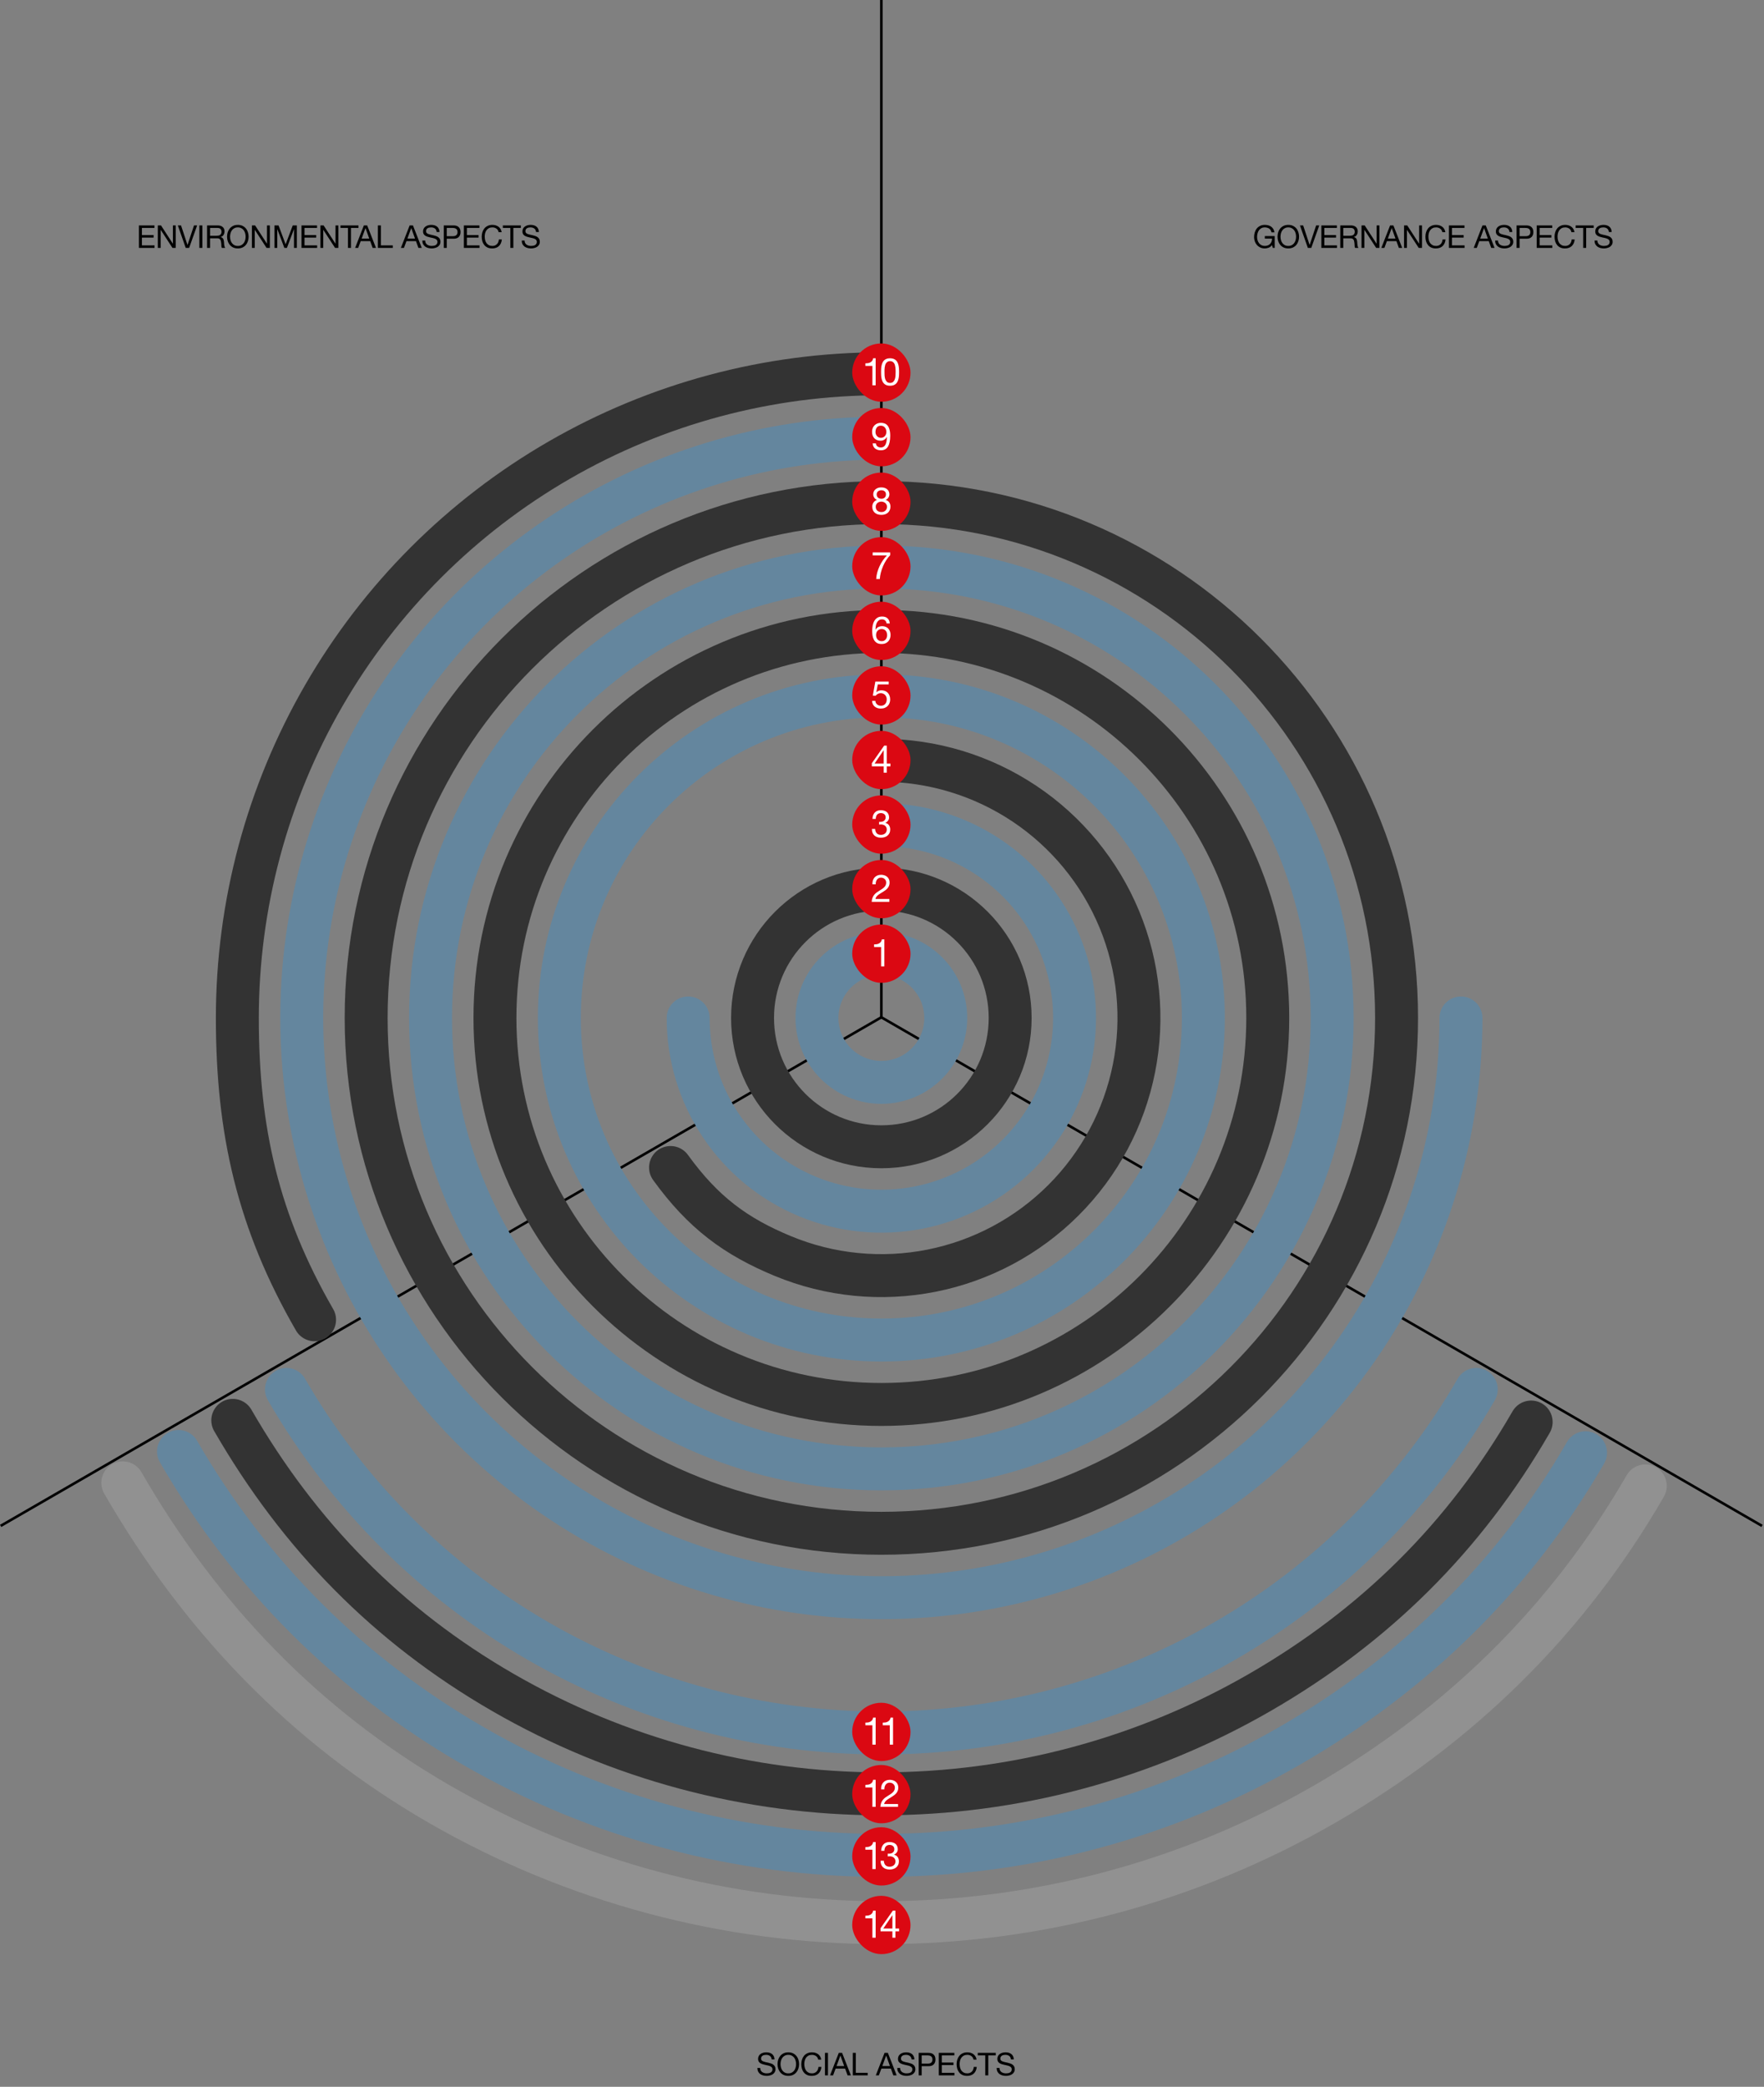 <svg width="416" height="492" viewBox="0 0 416 492" fill="none" xmlns="http://www.w3.org/2000/svg">
<rect x="0" y="0" width="416" height="492" fill="#808080" stroke="none"/>
<path d="M207.846 0L207.846 240" stroke="black" stroke-width="0.608"/>
<line x1="207.998" y1="239.756" x2="0.151" y2="359.756" stroke="black" stroke-width="0.608"/>
<line y1="-0.304" x2="240" y2="-0.304" transform="matrix(0.866 0.5 0.5 -0.866 207.846 239.493)" stroke="black" stroke-width="0.608"/>
<path d="M388.006 350.329C369.67 382.089 344.221 406.975 312.462 425.312C280.702 443.648 244.675 453.302 208.002 453.302C171.33 453.302 135.303 443.648 103.543 425.312C71.784 406.975 47.294 381.363 28.957 349.604" stroke="#919191" stroke-width="10.125" stroke-linecap="round"/>
<path d="M207.848 88.124C181.188 88.124 154.998 95.142 131.91 108.471C108.822 121.801 89.65 140.974 76.32 164.062C62.99 187.149 55.973 213.339 55.973 239.999C55.973 266.659 60.853 288.07 74.183 311.158" stroke="#333333" stroke-width="10.125" stroke-linecap="round"/>
<path d="M42.09 342.209C58.974 371.453 82.418 394.779 111.662 411.663C140.907 428.548 174.081 437.437 207.85 437.437C241.619 437.437 274.793 428.548 304.037 411.663C333.282 394.779 357.034 371.753 373.918 342.508" stroke="#64869E" stroke-width="10.125" stroke-linecap="round"/>
<path d="M223.035 239.999C223.035 248.387 216.235 255.187 207.848 255.187C199.46 255.187 192.66 248.387 192.66 239.999C192.66 231.611 199.46 224.812 207.848 224.812C216.235 224.812 223.035 231.611 223.035 239.999Z" stroke="#64869E" stroke-width="10.125"/>
<path d="M238.223 239.999C238.223 256.775 224.623 270.374 207.848 270.374C191.072 270.374 177.473 256.775 177.473 239.999C177.473 223.223 191.072 209.624 207.848 209.624C224.623 209.624 238.223 223.223 238.223 239.999Z" stroke="#333333" stroke-width="10.125"/>
<path d="M283.785 239.999C283.785 281.938 249.787 315.937 207.848 315.937C165.909 315.937 131.91 281.938 131.91 239.999C131.91 198.06 165.909 164.062 207.848 164.062C249.787 164.062 283.785 198.06 283.785 239.999Z" stroke="#64869E" stroke-width="10.125"/>
<path d="M298.973 239.999C298.973 290.326 258.175 331.124 207.848 331.124C157.521 331.124 116.723 290.326 116.723 239.999C116.723 189.672 157.521 148.874 207.848 148.874C258.175 148.874 298.973 189.672 298.973 239.999Z" stroke="#333333" stroke-width="10.125"/>
<path d="M314.16 239.999C314.16 298.714 266.562 346.312 207.848 346.312C149.133 346.312 101.535 298.714 101.535 239.999C101.535 181.284 149.133 133.687 207.848 133.687C266.562 133.687 314.16 181.284 314.16 239.999Z" stroke="#64869E" stroke-width="10.125"/>
<path d="M329.348 239.999C329.348 307.102 274.95 361.499 207.848 361.499C140.745 361.499 86.348 307.102 86.348 239.999C86.348 172.896 140.745 118.499 207.848 118.499C274.95 118.499 329.348 172.896 329.348 239.999Z" stroke="#333333" stroke-width="10.125"/>
<path d="M361.089 335.266C345.419 362.408 324.262 383.336 297.12 399.007C269.977 414.678 239.188 422.927 207.847 422.927C176.506 422.927 145.717 414.678 118.575 399.007C91.433 383.336 70.565 362.014 54.895 334.872" stroke="#333333" stroke-width="10.125" stroke-linecap="round"/>
<path d="M348.143 327.58C333.925 352.207 313.474 372.658 288.847 386.876C264.22 401.095 236.284 408.58 207.847 408.58C179.41 408.58 151.474 401.095 126.847 386.876C102.22 372.658 81.769 352.207 67.551 327.58" stroke="#64869E" stroke-width="10.125" stroke-linecap="round"/>
<path d="M344.535 239.999C344.535 267.033 336.519 293.46 321.499 315.939C306.48 338.417 285.132 355.936 260.156 366.282C235.179 376.627 207.696 379.334 181.181 374.06C154.666 368.786 130.311 355.768 111.195 336.652C92.079 317.536 79.061 293.18 73.787 266.665C68.513 240.151 71.219 212.667 81.565 187.691C91.91 162.715 109.43 141.367 131.908 126.348C154.386 111.328 180.813 103.312 207.848 103.312" stroke="#64869E" stroke-width="10.125" stroke-linecap="round"/>
<path d="M207.848 194.436C216.859 194.436 225.668 197.109 233.161 202.115C240.654 207.122 246.493 214.238 249.942 222.563C253.39 230.888 254.293 240.05 252.535 248.888C250.777 257.726 246.437 265.845 240.065 272.217C233.693 278.589 225.575 282.928 216.736 284.686C207.898 286.444 198.737 285.542 190.412 282.093C182.086 278.645 174.97 272.805 169.964 265.312C164.957 257.819 162.285 249.01 162.285 239.999" stroke="#64869E" stroke-width="10.125" stroke-linecap="round"/>
<path d="M207.846 179.249C219.861 179.249 231.607 182.812 241.597 189.487C251.587 196.162 259.374 205.65 263.972 216.751C268.57 227.852 269.773 240.066 267.429 251.851C265.085 263.635 259.299 274.46 250.803 282.956C242.307 291.452 231.482 297.238 219.698 299.582C207.914 301.926 195.699 300.723 184.598 296.125C173.498 291.527 165.832 285.898 158.131 275.257" stroke="#333333" stroke-width="10.125" stroke-linecap="round"/>
<rect x="200.973" y="401.453" width="13.75" height="13.75" rx="6.875" fill="#DB0812"/>
<path d="M206.501 411.328H205.736V406.756H204.08V406.144C204.296 406.144 204.506 406.129 204.71 406.099C204.914 406.063 205.097 406 205.259 405.91C205.427 405.82 205.568 405.697 205.682 405.541C205.796 405.385 205.874 405.187 205.916 404.947H206.501V411.328ZM210.602 411.328H209.837V406.756H208.181V406.144C208.397 406.144 208.607 406.129 208.811 406.099C209.015 406.063 209.198 406 209.36 405.91C209.528 405.82 209.669 405.697 209.783 405.541C209.897 405.385 209.975 405.187 210.017 404.947H210.602V411.328Z" fill="white"/>
<rect x="200.973" y="416.125" width="13.75" height="13.75" rx="6.875" fill="#DB0812"/>
<path d="M206.501 426H205.736V421.428H204.08V420.816C204.296 420.816 204.506 420.801 204.71 420.771C204.914 420.735 205.097 420.672 205.259 420.582C205.427 420.492 205.568 420.369 205.682 420.213C205.796 420.057 205.874 419.859 205.916 419.619H206.501V426ZM207.794 421.878C207.776 421.554 207.809 421.254 207.893 420.978C207.977 420.702 208.106 420.465 208.28 420.267C208.46 420.063 208.682 419.904 208.946 419.79C209.21 419.676 209.51 419.619 209.846 419.619C210.122 419.619 210.38 419.661 210.62 419.745C210.866 419.823 211.079 419.94 211.259 420.096C211.439 420.246 211.58 420.435 211.682 420.663C211.79 420.891 211.844 421.155 211.844 421.455C211.844 421.737 211.799 421.986 211.709 422.202C211.625 422.418 211.511 422.613 211.367 422.787C211.223 422.955 211.058 423.108 210.872 423.246C210.686 423.384 210.494 423.516 210.296 423.642C210.098 423.762 209.9 423.882 209.702 424.002C209.504 424.116 209.321 424.239 209.153 424.371C208.991 424.503 208.85 424.647 208.73 424.803C208.616 424.953 208.541 425.127 208.505 425.325H211.781V426H207.614C207.644 425.622 207.71 425.301 207.812 425.037C207.92 424.767 208.055 424.533 208.217 424.335C208.379 424.137 208.562 423.963 208.766 423.813C208.97 423.663 209.183 423.522 209.405 423.39C209.675 423.222 209.912 423.069 210.116 422.931C210.32 422.787 210.488 422.643 210.62 422.499C210.758 422.355 210.86 422.199 210.926 422.031C210.998 421.863 211.034 421.668 211.034 421.446C211.034 421.272 211.001 421.116 210.935 420.978C210.869 420.834 210.779 420.711 210.665 420.609C210.557 420.507 210.428 420.429 210.278 420.375C210.128 420.321 209.969 420.294 209.801 420.294C209.579 420.294 209.387 420.342 209.225 420.438C209.069 420.528 208.94 420.648 208.838 420.798C208.736 420.948 208.661 421.119 208.613 421.311C208.571 421.497 208.553 421.686 208.559 421.878H207.794Z" fill="white"/>
<rect x="200.973" y="430.798" width="13.75" height="13.75" rx="6.875" fill="#DB0812"/>
<path d="M206.501 440.673H205.736V436.101H204.08V435.489C204.296 435.489 204.506 435.474 204.71 435.444C204.914 435.408 205.097 435.345 205.259 435.255C205.427 435.165 205.568 435.042 205.682 434.886C205.796 434.73 205.874 434.532 205.916 434.292H206.501V440.673ZM209.36 437.028C209.39 437.034 209.417 437.037 209.441 437.037C209.471 437.037 209.501 437.037 209.531 437.037H209.693C209.855 437.037 210.008 437.016 210.152 436.974C210.302 436.926 210.431 436.86 210.539 436.776C210.653 436.686 210.743 436.575 210.809 436.443C210.875 436.311 210.908 436.161 210.908 435.993C210.908 435.651 210.8 435.396 210.584 435.228C210.368 435.054 210.098 434.967 209.774 434.967C209.57 434.967 209.39 435.006 209.234 435.084C209.084 435.156 208.958 435.255 208.856 435.381C208.76 435.507 208.688 435.654 208.64 435.822C208.592 435.99 208.568 436.167 208.568 436.353H207.803C207.815 436.047 207.863 435.768 207.947 435.516C208.037 435.264 208.163 435.048 208.325 434.868C208.487 434.688 208.688 434.547 208.928 434.445C209.174 434.343 209.456 434.292 209.774 434.292C210.05 434.292 210.305 434.328 210.539 434.4C210.779 434.466 210.986 434.568 211.16 434.706C211.334 434.844 211.469 435.021 211.565 435.237C211.667 435.453 211.718 435.708 211.718 436.002C211.718 436.29 211.634 436.545 211.466 436.767C211.298 436.989 211.088 437.157 210.836 437.271V437.289C211.226 437.373 211.514 437.556 211.7 437.838C211.892 438.12 211.988 438.453 211.988 438.837C211.988 439.155 211.928 439.437 211.808 439.683C211.694 439.923 211.538 440.124 211.34 440.286C211.142 440.448 210.908 440.571 210.638 440.655C210.374 440.733 210.092 440.772 209.792 440.772C209.468 440.772 209.174 440.727 208.91 440.637C208.646 440.547 208.421 440.415 208.235 440.241C208.049 440.061 207.905 439.842 207.803 439.584C207.707 439.326 207.662 439.032 207.668 438.702H208.433C208.445 439.116 208.565 439.455 208.793 439.719C209.021 439.977 209.354 440.106 209.792 440.106C209.978 440.106 210.155 440.079 210.323 440.025C210.491 439.965 210.638 439.884 210.764 439.782C210.89 439.674 210.989 439.545 211.061 439.395C211.139 439.239 211.178 439.065 211.178 438.873C211.178 438.675 211.142 438.501 211.07 438.351C210.998 438.195 210.902 438.066 210.782 437.964C210.662 437.856 210.518 437.778 210.35 437.73C210.188 437.676 210.011 437.649 209.819 437.649C209.657 437.649 209.504 437.658 209.36 437.676V437.028Z" fill="white"/>
<rect x="200.973" y="446.971" width="13.75" height="13.75" rx="6.875" fill="#DB0812"/>
<path d="M206.501 456.846H205.736V452.274H204.08V451.662C204.296 451.662 204.506 451.647 204.71 451.617C204.914 451.581 205.097 451.518 205.259 451.428C205.427 451.338 205.568 451.215 205.682 451.059C205.796 450.903 205.874 450.705 205.916 450.465H206.501V456.846ZM210.449 454.677V451.554H210.431L208.307 454.677H210.449ZM211.169 454.677H212.033V455.352H211.169V456.846H210.449V455.352H207.65V454.614L210.557 450.465H211.169V454.677Z" fill="white"/>
<rect x="200.975" y="80.972" width="13.75" height="13.75" rx="6.875" fill="#DB0812"/>
<path d="M206.503 90.847H205.738V86.275H204.082V85.663C204.298 85.663 204.508 85.648 204.712 85.618C204.916 85.582 205.099 85.519 205.261 85.429C205.429 85.339 205.57 85.216 205.684 85.06C205.798 84.904 205.876 84.706 205.918 84.466H206.503V90.847ZM208.588 87.706C208.588 87.946 208.594 88.216 208.606 88.516C208.624 88.81 208.672 89.089 208.75 89.353C208.834 89.611 208.966 89.83 209.146 90.01C209.326 90.19 209.578 90.28 209.902 90.28C210.226 90.28 210.478 90.19 210.658 90.01C210.838 89.83 210.967 89.611 211.045 89.353C211.129 89.089 211.177 88.81 211.189 88.516C211.207 88.216 211.216 87.946 211.216 87.706C211.216 87.55 211.213 87.379 211.207 87.193C211.207 87.001 211.192 86.812 211.162 86.626C211.138 86.434 211.099 86.248 211.045 86.068C210.997 85.888 210.922 85.732 210.82 85.6C210.724 85.462 210.601 85.351 210.451 85.267C210.301 85.183 210.118 85.141 209.902 85.141C209.686 85.141 209.503 85.183 209.353 85.267C209.203 85.351 209.077 85.462 208.975 85.6C208.879 85.732 208.804 85.888 208.75 86.068C208.702 86.248 208.663 86.434 208.633 86.626C208.609 86.812 208.594 87.001 208.588 87.193C208.588 87.379 208.588 87.55 208.588 87.706ZM207.778 87.715C207.778 87.481 207.784 87.238 207.796 86.986C207.808 86.734 207.838 86.488 207.886 86.248C207.934 86.008 208.003 85.78 208.093 85.564C208.183 85.348 208.306 85.159 208.462 84.997C208.618 84.835 208.813 84.706 209.047 84.61C209.287 84.514 209.572 84.466 209.902 84.466C210.232 84.466 210.514 84.514 210.748 84.61C210.988 84.706 211.186 84.835 211.342 84.997C211.498 85.159 211.621 85.348 211.711 85.564C211.801 85.78 211.87 86.008 211.918 86.248C211.966 86.488 211.996 86.734 212.008 86.986C212.02 87.238 212.026 87.481 212.026 87.715C212.026 87.949 212.02 88.192 212.008 88.444C211.996 88.696 211.966 88.942 211.918 89.182C211.87 89.422 211.801 89.65 211.711 89.866C211.621 90.076 211.498 90.262 211.342 90.424C211.186 90.586 210.991 90.715 210.757 90.811C210.523 90.901 210.238 90.946 209.902 90.946C209.572 90.946 209.287 90.901 209.047 90.811C208.813 90.715 208.618 90.586 208.462 90.424C208.306 90.262 208.183 90.076 208.093 89.866C208.003 89.65 207.934 89.422 207.886 89.182C207.838 88.942 207.808 88.696 207.796 88.444C207.784 88.192 207.778 87.949 207.778 87.715Z" fill="white"/>
<rect x="200.975" y="96.194" width="13.75" height="13.75" rx="6.875" fill="#DB0812"/>
<path d="M206.555 104.53C206.585 104.842 206.711 105.082 206.933 105.25C207.155 105.418 207.419 105.502 207.725 105.502C208.193 105.502 208.544 105.301 208.778 104.899C209.012 104.491 209.141 103.87 209.165 103.036L209.147 103.018C209.003 103.288 208.799 103.504 208.535 103.666C208.271 103.822 207.983 103.9 207.671 103.9C207.347 103.9 207.059 103.849 206.807 103.747C206.555 103.639 206.342 103.492 206.168 103.306C206 103.12 205.871 102.895 205.781 102.631C205.697 102.367 205.655 102.079 205.655 101.767C205.655 101.461 205.706 101.182 205.808 100.93C205.91 100.672 206.054 100.453 206.24 100.273C206.426 100.087 206.648 99.943 206.906 99.841C207.164 99.739 207.446 99.688 207.752 99.688C208.052 99.688 208.334 99.736 208.598 99.832C208.862 99.922 209.093 100.081 209.291 100.309C209.489 100.537 209.645 100.849 209.759 101.245C209.879 101.635 209.939 102.133 209.939 102.739C209.939 103.843 209.762 104.692 209.408 105.286C209.06 105.874 208.499 106.168 207.725 106.168C207.191 106.168 206.747 106.033 206.393 105.763C206.039 105.493 205.838 105.082 205.79 104.53H206.555ZM209.03 101.821C209.03 101.623 209 101.437 208.94 101.263C208.886 101.089 208.802 100.936 208.688 100.804C208.58 100.666 208.445 100.558 208.283 100.48C208.121 100.402 207.932 100.363 207.716 100.363C207.488 100.363 207.293 100.405 207.131 100.489C206.975 100.573 206.846 100.687 206.744 100.831C206.648 100.969 206.576 101.128 206.528 101.308C206.486 101.488 206.465 101.677 206.465 101.875C206.465 102.049 206.495 102.217 206.555 102.379C206.621 102.541 206.708 102.685 206.816 102.811C206.93 102.937 207.062 103.039 207.212 103.117C207.368 103.189 207.539 103.225 207.725 103.225C207.923 103.225 208.103 103.189 208.265 103.117C208.427 103.039 208.565 102.937 208.679 102.811C208.793 102.679 208.88 102.529 208.94 102.361C209 102.187 209.03 102.007 209.03 101.821Z" fill="white"/>
<rect x="200.975" y="111.416" width="13.75" height="13.75" rx="6.875" fill="#DB0812"/>
<path d="M206.744 116.566C206.744 116.74 206.774 116.893 206.834 117.025C206.894 117.151 206.975 117.256 207.077 117.34C207.179 117.424 207.299 117.487 207.437 117.529C207.575 117.571 207.722 117.592 207.878 117.592C208.184 117.592 208.436 117.502 208.634 117.322C208.832 117.142 208.931 116.89 208.931 116.566C208.931 116.242 208.829 115.999 208.625 115.837C208.427 115.669 208.172 115.585 207.86 115.585C207.71 115.585 207.566 115.606 207.428 115.648C207.29 115.69 207.17 115.753 207.068 115.837C206.972 115.921 206.894 116.023 206.834 116.143C206.774 116.263 206.744 116.404 206.744 116.566ZM205.934 116.539C205.934 116.275 205.985 116.044 206.087 115.846C206.189 115.642 206.327 115.471 206.501 115.333C206.675 115.195 206.873 115.09 207.095 115.018C207.323 114.946 207.56 114.91 207.806 114.91C208.154 114.91 208.451 114.958 208.697 115.054C208.943 115.144 209.141 115.267 209.291 115.423C209.447 115.573 209.561 115.747 209.633 115.945C209.705 116.137 209.741 116.335 209.741 116.539C209.741 116.827 209.66 117.091 209.498 117.331C209.342 117.565 209.129 117.742 208.859 117.862C209.243 117.982 209.528 118.18 209.714 118.456C209.9 118.726 209.993 119.059 209.993 119.455C209.993 119.767 209.936 120.043 209.822 120.283C209.714 120.523 209.564 120.727 209.372 120.895C209.186 121.057 208.964 121.18 208.706 121.264C208.448 121.348 208.172 121.39 207.878 121.39C207.572 121.39 207.287 121.351 207.023 121.273C206.759 121.195 206.528 121.075 206.33 120.913C206.138 120.751 205.985 120.55 205.871 120.31C205.763 120.064 205.709 119.779 205.709 119.455C205.709 119.077 205.805 118.75 205.997 118.474C206.189 118.192 206.465 117.988 206.825 117.862C206.555 117.754 206.339 117.58 206.177 117.34C206.015 117.094 205.934 116.827 205.934 116.539ZM206.519 119.491C206.519 119.875 206.645 120.178 206.897 120.4C207.155 120.616 207.482 120.724 207.878 120.724C208.07 120.724 208.244 120.694 208.4 120.634C208.562 120.568 208.7 120.481 208.814 120.373C208.934 120.259 209.024 120.127 209.084 119.977C209.15 119.827 209.183 119.662 209.183 119.482C209.183 119.308 209.147 119.149 209.075 119.005C209.009 118.855 208.916 118.726 208.796 118.618C208.676 118.51 208.535 118.426 208.373 118.366C208.217 118.3 208.049 118.267 207.869 118.267C207.683 118.267 207.506 118.297 207.338 118.357C207.176 118.411 207.032 118.492 206.906 118.6C206.786 118.708 206.69 118.837 206.618 118.987C206.552 119.137 206.519 119.305 206.519 119.491Z" fill="white"/>
<rect x="200.975" y="126.638" width="13.75" height="13.75" rx="6.875" fill="#DB0812"/>
<path d="M209.93 130.897C209.606 131.215 209.303 131.593 209.021 132.031C208.739 132.469 208.487 132.937 208.265 133.435C208.049 133.933 207.872 134.446 207.734 134.974C207.596 135.502 207.512 136.015 207.482 136.513H206.627C206.663 135.973 206.75 135.448 206.888 134.938C207.032 134.422 207.215 133.93 207.437 133.462C207.659 132.988 207.914 132.541 208.202 132.121C208.496 131.701 208.811 131.314 209.147 130.96H205.799V130.24H209.93V130.897Z" fill="white"/>
<rect x="200.975" y="141.86" width="13.75" height="13.75" rx="6.875" fill="#DB0812"/>
<path d="M209.075 146.983C209.039 146.695 208.928 146.464 208.742 146.29C208.556 146.116 208.31 146.029 208.004 146.029C207.68 146.029 207.419 146.11 207.221 146.272C207.023 146.428 206.867 146.629 206.753 146.875C206.645 147.115 206.57 147.376 206.528 147.658C206.486 147.94 206.462 148.204 206.456 148.45L206.474 148.468C206.654 148.174 206.876 147.961 207.14 147.829C207.41 147.697 207.719 147.631 208.067 147.631C208.373 147.631 208.646 147.685 208.886 147.793C209.132 147.895 209.336 148.039 209.498 148.225C209.666 148.411 209.795 148.63 209.885 148.882C209.975 149.134 210.02 149.407 210.02 149.701C210.02 149.935 209.984 150.178 209.912 150.43C209.84 150.682 209.72 150.913 209.552 151.123C209.39 151.327 209.171 151.498 208.895 151.636C208.625 151.768 208.289 151.834 207.887 151.834C207.413 151.834 207.032 151.738 206.744 151.546C206.456 151.354 206.234 151.108 206.078 150.808C205.922 150.508 205.817 150.178 205.763 149.818C205.715 149.458 205.691 149.11 205.691 148.774C205.691 148.336 205.727 147.913 205.799 147.505C205.877 147.091 206.006 146.725 206.186 146.407C206.366 146.089 206.606 145.834 206.906 145.642C207.206 145.45 207.584 145.354 208.04 145.354C208.568 145.354 208.988 145.495 209.3 145.777C209.612 146.053 209.792 146.455 209.84 146.983H209.075ZM207.923 148.306C207.707 148.306 207.518 148.345 207.356 148.423C207.194 148.495 207.056 148.597 206.942 148.729C206.828 148.855 206.741 149.008 206.681 149.188C206.627 149.362 206.6 149.548 206.6 149.746C206.6 149.944 206.63 150.13 206.69 150.304C206.75 150.478 206.834 150.628 206.942 150.754C207.056 150.88 207.194 150.982 207.356 151.06C207.524 151.132 207.713 151.168 207.923 151.168C208.133 151.168 208.316 151.132 208.472 151.06C208.634 150.982 208.769 150.877 208.877 150.745C208.985 150.613 209.066 150.463 209.12 150.295C209.18 150.121 209.21 149.941 209.21 149.755C209.21 149.557 209.183 149.371 209.129 149.197C209.081 149.017 209.003 148.864 208.895 148.738C208.787 148.606 208.652 148.501 208.49 148.423C208.328 148.345 208.139 148.306 207.923 148.306Z" fill="white"/>
<rect x="200.975" y="157.083" width="13.75" height="13.75" rx="6.875" fill="#DB0812"/>
<path d="M209.579 161.36H207.005L206.663 163.196L206.681 163.214C206.819 163.058 206.996 162.944 207.212 162.872C207.434 162.794 207.653 162.755 207.869 162.755C208.151 162.755 208.418 162.8 208.67 162.89C208.922 162.98 209.141 163.118 209.327 163.304C209.513 163.484 209.66 163.712 209.768 163.988C209.876 164.258 209.93 164.576 209.93 164.942C209.93 165.212 209.882 165.476 209.786 165.734C209.696 165.986 209.558 166.211 209.372 166.409C209.186 166.607 208.952 166.766 208.67 166.886C208.394 167 208.07 167.057 207.698 167.057C207.422 167.057 207.161 167.018 206.915 166.94C206.675 166.856 206.462 166.739 206.276 166.589C206.09 166.433 205.943 166.241 205.835 166.013C205.727 165.785 205.67 165.527 205.664 165.239H206.429C206.441 165.401 206.48 165.554 206.546 165.698C206.618 165.836 206.711 165.959 206.825 166.067C206.945 166.169 207.083 166.25 207.239 166.31C207.401 166.364 207.578 166.391 207.77 166.391C207.95 166.391 208.121 166.361 208.283 166.301C208.451 166.235 208.595 166.139 208.715 166.013C208.841 165.887 208.94 165.731 209.012 165.545C209.084 165.353 209.12 165.131 209.12 164.879C209.12 164.669 209.084 164.477 209.012 164.303C208.946 164.123 208.85 163.97 208.724 163.844C208.598 163.712 208.445 163.61 208.265 163.538C208.091 163.466 207.896 163.43 207.68 163.43C207.428 163.43 207.203 163.487 207.005 163.601C206.813 163.709 206.642 163.853 206.492 164.033L205.835 163.997L206.429 160.685H209.579V161.36Z" fill="white"/>
<rect x="200.975" y="172.305" width="13.75" height="13.75" rx="6.875" fill="#DB0812"/>
<path d="M208.4 180.011V176.888H208.382L206.258 180.011H208.4ZM209.12 180.011H209.984V180.686H209.12V182.18H208.4V180.686H205.601V179.948L208.508 175.799H209.12V180.011Z" fill="white"/>
<rect x="200.975" y="187.527" width="13.75" height="13.75" rx="6.875" fill="#DB0812"/>
<path d="M207.311 193.757C207.341 193.763 207.368 193.766 207.392 193.766C207.422 193.766 207.452 193.766 207.482 193.766H207.644C207.806 193.766 207.959 193.745 208.103 193.703C208.253 193.655 208.382 193.589 208.49 193.505C208.604 193.415 208.694 193.304 208.76 193.172C208.826 193.04 208.859 192.89 208.859 192.722C208.859 192.38 208.751 192.125 208.535 191.957C208.319 191.783 208.049 191.696 207.725 191.696C207.521 191.696 207.341 191.735 207.185 191.813C207.035 191.885 206.909 191.984 206.807 192.11C206.711 192.236 206.639 192.383 206.591 192.551C206.543 192.719 206.519 192.896 206.519 193.082H205.754C205.766 192.776 205.814 192.497 205.898 192.245C205.988 191.993 206.114 191.777 206.276 191.597C206.438 191.417 206.639 191.276 206.879 191.174C207.125 191.072 207.407 191.021 207.725 191.021C208.001 191.021 208.256 191.057 208.49 191.129C208.73 191.195 208.937 191.297 209.111 191.435C209.285 191.573 209.42 191.75 209.516 191.966C209.618 192.182 209.669 192.437 209.669 192.731C209.669 193.019 209.585 193.274 209.417 193.496C209.249 193.718 209.039 193.886 208.787 194V194.018C209.177 194.102 209.465 194.285 209.651 194.567C209.843 194.849 209.939 195.182 209.939 195.566C209.939 195.884 209.879 196.166 209.759 196.412C209.645 196.652 209.489 196.853 209.291 197.015C209.093 197.177 208.859 197.3 208.589 197.384C208.325 197.462 208.043 197.501 207.743 197.501C207.419 197.501 207.125 197.456 206.861 197.366C206.597 197.276 206.372 197.144 206.186 196.97C206 196.79 205.856 196.571 205.754 196.313C205.658 196.055 205.613 195.761 205.619 195.431H206.384C206.396 195.845 206.516 196.184 206.744 196.448C206.972 196.706 207.305 196.835 207.743 196.835C207.929 196.835 208.106 196.808 208.274 196.754C208.442 196.694 208.589 196.613 208.715 196.511C208.841 196.403 208.94 196.274 209.012 196.124C209.09 195.968 209.129 195.794 209.129 195.602C209.129 195.404 209.093 195.23 209.021 195.08C208.949 194.924 208.853 194.795 208.733 194.693C208.613 194.585 208.469 194.507 208.301 194.459C208.139 194.405 207.962 194.378 207.77 194.378C207.608 194.378 207.455 194.387 207.311 194.405V193.757Z" fill="white"/>
<rect x="200.975" y="202.749" width="13.75" height="13.75" rx="6.875" fill="#DB0812"/>
<path d="M205.745 208.502C205.727 208.178 205.76 207.878 205.844 207.602C205.928 207.326 206.057 207.089 206.231 206.891C206.411 206.687 206.633 206.528 206.897 206.414C207.161 206.3 207.461 206.243 207.797 206.243C208.073 206.243 208.331 206.285 208.571 206.369C208.817 206.447 209.03 206.564 209.21 206.72C209.39 206.87 209.531 207.059 209.633 207.287C209.741 207.515 209.795 207.779 209.795 208.079C209.795 208.361 209.75 208.61 209.66 208.826C209.576 209.042 209.462 209.237 209.318 209.411C209.174 209.579 209.009 209.732 208.823 209.87C208.637 210.008 208.445 210.14 208.247 210.266C208.049 210.386 207.851 210.506 207.653 210.626C207.455 210.74 207.272 210.863 207.104 210.995C206.942 211.127 206.801 211.271 206.681 211.427C206.567 211.577 206.492 211.751 206.456 211.949H209.732V212.624H205.565C205.595 212.246 205.661 211.925 205.763 211.661C205.871 211.391 206.006 211.157 206.168 210.959C206.33 210.761 206.513 210.587 206.717 210.437C206.921 210.287 207.134 210.146 207.356 210.014C207.626 209.846 207.863 209.693 208.067 209.555C208.271 209.411 208.439 209.267 208.571 209.123C208.709 208.979 208.811 208.823 208.877 208.655C208.949 208.487 208.985 208.292 208.985 208.07C208.985 207.896 208.952 207.74 208.886 207.602C208.82 207.458 208.73 207.335 208.616 207.233C208.508 207.131 208.379 207.053 208.229 206.999C208.079 206.945 207.92 206.918 207.752 206.918C207.53 206.918 207.338 206.966 207.176 207.062C207.02 207.152 206.891 207.272 206.789 207.422C206.687 207.572 206.612 207.743 206.564 207.935C206.522 208.121 206.504 208.31 206.51 208.502H205.745Z" fill="white"/>
<rect x="200.975" y="217.971" width="13.75" height="13.75" rx="6.875" fill="#DB0812"/>
<path d="M208.553 227.846H207.788V223.274H206.132V222.662C206.348 222.662 206.558 222.647 206.762 222.617C206.966 222.581 207.149 222.518 207.311 222.428C207.479 222.338 207.62 222.215 207.734 222.059C207.848 221.903 207.926 221.705 207.968 221.465H208.553V227.846Z" fill="white"/>
<path d="M32.758 53.146H36.422V53.74H33.465V55.427H36.221V56.021H33.465V57.857H36.444V58.451H32.758V53.146ZM37.219 53.146H37.97L40.764 57.448H40.779V53.146H41.448V58.451H40.675L37.903 54.193H37.888V58.451H37.219V53.146ZM44.603 58.451H43.801L41.936 53.146H42.694L44.209 57.745H44.224L45.755 53.146H46.491L44.603 58.451ZM47.013 53.146H47.719V58.451H47.013V53.146ZM48.832 53.146H51.329C51.834 53.146 52.228 53.269 52.511 53.517C52.798 53.765 52.942 54.104 52.942 54.535C52.942 54.857 52.867 55.139 52.719 55.382C52.575 55.625 52.342 55.791 52.02 55.88V55.895C52.174 55.925 52.298 55.974 52.392 56.044C52.491 56.113 52.568 56.197 52.622 56.296C52.682 56.39 52.724 56.497 52.748 56.616C52.778 56.735 52.8 56.858 52.815 56.987C52.825 57.116 52.833 57.247 52.838 57.381C52.843 57.515 52.855 57.646 52.875 57.775C52.895 57.904 52.922 58.028 52.956 58.147C52.996 58.26 53.053 58.362 53.127 58.451H52.34C52.29 58.397 52.255 58.322 52.236 58.228C52.221 58.134 52.211 58.03 52.206 57.916C52.201 57.797 52.196 57.671 52.191 57.537C52.186 57.403 52.171 57.272 52.147 57.143C52.127 57.014 52.102 56.893 52.072 56.779C52.042 56.66 51.995 56.559 51.931 56.475C51.867 56.385 51.782 56.316 51.678 56.267C51.574 56.212 51.436 56.185 51.262 56.185H49.538V58.451H48.832V53.146ZM51.01 55.59C51.173 55.59 51.329 55.578 51.478 55.553C51.626 55.528 51.755 55.481 51.864 55.412C51.978 55.338 52.067 55.241 52.132 55.122C52.201 54.998 52.236 54.84 52.236 54.647C52.236 54.379 52.161 54.161 52.013 53.993C51.864 53.824 51.624 53.74 51.292 53.74H49.538V55.59H51.01ZM54.254 55.798C54.254 56.066 54.288 56.331 54.358 56.593C54.427 56.851 54.536 57.084 54.685 57.292C54.833 57.5 55.024 57.669 55.257 57.797C55.49 57.921 55.767 57.983 56.089 57.983C56.411 57.983 56.688 57.921 56.921 57.797C57.154 57.669 57.345 57.5 57.493 57.292C57.642 57.084 57.751 56.851 57.821 56.593C57.89 56.331 57.925 56.066 57.925 55.798C57.925 55.531 57.89 55.268 57.821 55.011C57.751 54.748 57.642 54.513 57.493 54.305C57.345 54.097 57.154 53.931 56.921 53.807C56.688 53.678 56.411 53.614 56.089 53.614C55.767 53.614 55.49 53.678 55.257 53.807C55.024 53.931 54.833 54.097 54.685 54.305C54.536 54.513 54.427 54.748 54.358 55.011C54.288 55.268 54.254 55.531 54.254 55.798ZM53.548 55.798C53.548 55.437 53.6 55.09 53.704 54.758C53.813 54.421 53.974 54.124 54.187 53.866C54.4 53.609 54.665 53.403 54.982 53.25C55.299 53.096 55.668 53.019 56.089 53.019C56.51 53.019 56.879 53.096 57.196 53.25C57.513 53.403 57.778 53.609 57.991 53.866C58.204 54.124 58.363 54.421 58.467 54.758C58.576 55.09 58.63 55.437 58.63 55.798C58.63 56.16 58.576 56.509 58.467 56.846C58.363 57.178 58.204 57.473 57.991 57.73C57.778 57.988 57.513 58.194 57.196 58.347C56.879 58.496 56.51 58.57 56.089 58.57C55.668 58.57 55.299 58.496 54.982 58.347C54.665 58.194 54.4 57.988 54.187 57.73C53.974 57.473 53.813 57.178 53.704 56.846C53.6 56.509 53.548 56.16 53.548 55.798ZM59.409 53.146H60.16L62.953 57.448H62.968V53.146H63.637V58.451H62.864L60.093 54.193H60.078V58.451H59.409V53.146ZM64.72 53.146H65.686L67.358 57.604L69.037 53.146H70.003V58.451H69.334V54.037H69.319L67.662 58.451H67.06L65.403 54.037H65.388V58.451H64.72V53.146ZM71.103 53.146H74.767V53.74H71.809V55.427H74.566V56.021H71.809V57.857H74.789V58.451H71.103V53.146ZM75.564 53.146H76.315L79.109 57.448H79.124V53.146H79.793V58.451H79.02L76.248 54.193H76.233V58.451H75.564V53.146ZM82.064 53.74H80.295V53.146H84.538V53.74H82.77V58.451H82.064V53.74ZM85.285 56.259H87.083L86.199 53.785H86.184L85.285 56.259ZM85.812 53.146H86.593L88.666 58.451H87.885L87.306 56.853H85.062L84.467 58.451H83.746L85.812 53.146ZM89.115 53.146H89.821V57.857H92.63V58.451H89.115V53.146ZM96.077 56.259H97.876L96.991 53.785H96.977L96.077 56.259ZM96.605 53.146H97.385L99.458 58.451H98.678L98.099 56.853H95.855L95.26 58.451H94.539L96.605 53.146ZM102.976 54.699C102.937 54.317 102.798 54.042 102.56 53.874C102.327 53.7 102.028 53.614 101.661 53.614C101.513 53.614 101.366 53.629 101.223 53.658C101.079 53.688 100.95 53.737 100.836 53.807C100.727 53.876 100.638 53.97 100.569 54.089C100.504 54.203 100.472 54.347 100.472 54.52C100.472 54.684 100.519 54.818 100.613 54.922C100.713 55.021 100.841 55.102 101 55.167C101.163 55.231 101.347 55.286 101.55 55.33C101.753 55.37 101.958 55.414 102.166 55.464C102.38 55.514 102.588 55.573 102.791 55.642C102.994 55.707 103.175 55.796 103.333 55.91C103.497 56.024 103.625 56.167 103.72 56.341C103.819 56.514 103.868 56.732 103.868 56.995C103.868 57.277 103.804 57.52 103.675 57.723C103.551 57.921 103.39 58.085 103.192 58.213C102.994 58.337 102.771 58.426 102.523 58.481C102.28 58.54 102.038 58.57 101.795 58.57C101.498 58.57 101.215 58.533 100.948 58.459C100.685 58.384 100.452 58.273 100.249 58.124C100.051 57.971 99.893 57.777 99.774 57.545C99.66 57.307 99.603 57.027 99.603 56.705H100.272C100.272 56.928 100.314 57.121 100.398 57.285C100.487 57.443 100.601 57.574 100.74 57.678C100.883 57.782 101.049 57.859 101.238 57.909C101.426 57.958 101.619 57.983 101.817 57.983C101.976 57.983 102.134 57.968 102.293 57.938C102.456 57.909 102.602 57.859 102.731 57.79C102.86 57.715 102.964 57.616 103.043 57.493C103.123 57.369 103.162 57.21 103.162 57.017C103.162 56.834 103.113 56.685 103.014 56.571C102.919 56.457 102.791 56.366 102.627 56.296C102.469 56.222 102.288 56.163 102.085 56.118C101.882 56.073 101.674 56.029 101.461 55.984C101.252 55.935 101.047 55.88 100.844 55.821C100.641 55.756 100.457 55.675 100.294 55.575C100.135 55.471 100.007 55.34 99.907 55.182C99.813 55.018 99.766 54.815 99.766 54.572C99.766 54.305 99.821 54.074 99.93 53.881C100.039 53.683 100.182 53.522 100.361 53.398C100.544 53.269 100.75 53.175 100.978 53.116C101.21 53.051 101.448 53.019 101.691 53.019C101.963 53.019 102.216 53.051 102.449 53.116C102.682 53.18 102.885 53.282 103.058 53.42C103.237 53.559 103.375 53.735 103.474 53.948C103.578 54.156 103.635 54.406 103.645 54.699H102.976ZM105.358 55.687H106.74C107.141 55.692 107.433 55.61 107.617 55.442C107.805 55.273 107.899 55.031 107.899 54.714C107.899 54.396 107.805 54.156 107.617 53.993C107.433 53.824 107.141 53.74 106.74 53.74H105.358V55.687ZM104.652 53.146H106.978C107.513 53.146 107.916 53.284 108.189 53.562C108.466 53.834 108.605 54.218 108.605 54.714C108.605 55.209 108.466 55.595 108.189 55.873C107.916 56.15 107.513 56.286 106.978 56.281H105.358V58.451H104.652V53.146ZM109.396 53.146H113.059V53.74H110.102V55.427H112.859V56.021H110.102V57.857H113.081V58.451H109.396V53.146ZM117.594 54.743C117.515 54.367 117.339 54.084 117.067 53.896C116.799 53.708 116.48 53.614 116.108 53.614C115.791 53.614 115.519 53.673 115.291 53.792C115.068 53.911 114.882 54.072 114.734 54.275C114.59 54.473 114.483 54.701 114.414 54.959C114.345 55.216 114.31 55.484 114.31 55.761C114.31 56.063 114.345 56.351 114.414 56.623C114.483 56.891 114.59 57.126 114.734 57.329C114.882 57.527 115.07 57.686 115.298 57.805C115.526 57.924 115.799 57.983 116.116 57.983C116.349 57.983 116.554 57.946 116.732 57.872C116.916 57.792 117.072 57.686 117.201 57.552C117.334 57.413 117.438 57.25 117.513 57.062C117.587 56.873 117.632 56.67 117.646 56.452H118.352C118.283 57.121 118.053 57.641 117.661 58.013C117.27 58.384 116.735 58.57 116.056 58.57C115.645 58.57 115.286 58.501 114.979 58.362C114.672 58.218 114.417 58.023 114.213 57.775C114.01 57.527 113.857 57.235 113.753 56.898C113.654 56.561 113.604 56.2 113.604 55.813C113.604 55.427 113.659 55.065 113.768 54.728C113.877 54.386 114.035 54.089 114.243 53.837C114.456 53.584 114.719 53.386 115.031 53.242C115.348 53.093 115.709 53.019 116.116 53.019C116.393 53.019 116.656 53.056 116.903 53.131C117.151 53.205 117.372 53.314 117.565 53.458C117.758 53.601 117.919 53.782 118.048 54C118.177 54.213 118.261 54.461 118.3 54.743H117.594ZM120.356 53.74H118.588V53.146H122.831V53.74H121.062V58.451H120.356V53.74ZM126.414 54.699C126.374 54.317 126.236 54.042 125.998 53.874C125.765 53.7 125.465 53.614 125.099 53.614C124.95 53.614 124.804 53.629 124.66 53.658C124.517 53.688 124.388 53.737 124.274 53.807C124.165 53.876 124.076 53.97 124.006 54.089C123.942 54.203 123.91 54.347 123.91 54.52C123.91 54.684 123.957 54.818 124.051 54.922C124.15 55.021 124.279 55.102 124.437 55.167C124.601 55.231 124.784 55.286 124.987 55.33C125.19 55.37 125.396 55.414 125.604 55.464C125.817 55.514 126.025 55.573 126.228 55.642C126.431 55.707 126.612 55.796 126.771 55.91C126.934 56.024 127.063 56.167 127.157 56.341C127.256 56.514 127.306 56.732 127.306 56.995C127.306 57.277 127.241 57.52 127.113 57.723C126.989 57.921 126.828 58.085 126.63 58.213C126.431 58.337 126.209 58.426 125.961 58.481C125.718 58.54 125.475 58.57 125.233 58.57C124.935 58.57 124.653 58.533 124.385 58.459C124.123 58.384 123.89 58.273 123.687 58.124C123.489 57.971 123.33 57.777 123.211 57.545C123.097 57.307 123.04 57.027 123.04 56.705H123.709C123.709 56.928 123.751 57.121 123.836 57.285C123.925 57.443 124.039 57.574 124.177 57.678C124.321 57.782 124.487 57.859 124.675 57.909C124.864 57.958 125.057 57.983 125.255 57.983C125.413 57.983 125.572 57.968 125.73 57.938C125.894 57.909 126.04 57.859 126.169 57.79C126.298 57.715 126.402 57.616 126.481 57.493C126.56 57.369 126.6 57.21 126.6 57.017C126.6 56.834 126.55 56.685 126.451 56.571C126.357 56.457 126.228 56.366 126.065 56.296C125.906 56.222 125.726 56.163 125.522 56.118C125.319 56.073 125.111 56.029 124.898 55.984C124.69 55.935 124.485 55.88 124.281 55.821C124.078 55.756 123.895 55.675 123.732 55.575C123.573 55.471 123.444 55.34 123.345 55.182C123.251 55.018 123.204 54.815 123.204 54.572C123.204 54.305 123.258 54.074 123.367 53.881C123.476 53.683 123.62 53.522 123.798 53.398C123.982 53.269 124.187 53.175 124.415 53.116C124.648 53.051 124.886 53.019 125.129 53.019C125.401 53.019 125.654 53.051 125.887 53.116C126.119 53.18 126.322 53.282 126.496 53.42C126.674 53.559 126.813 53.735 126.912 53.948C127.016 54.156 127.073 54.406 127.083 54.699H126.414Z" fill="black"/>
<path d="M299.975 57.79C299.767 58.067 299.509 58.268 299.202 58.392C298.895 58.511 298.586 58.57 298.273 58.57C297.877 58.57 297.523 58.498 297.211 58.355C296.899 58.206 296.634 58.008 296.416 57.76C296.198 57.512 296.032 57.228 295.918 56.906C295.804 56.584 295.747 56.249 295.747 55.902C295.747 55.516 295.799 55.149 295.903 54.803C296.012 54.451 296.17 54.144 296.379 53.881C296.592 53.619 296.854 53.411 297.166 53.257C297.483 53.099 297.852 53.019 298.273 53.019C298.561 53.019 298.831 53.054 299.083 53.123C299.341 53.188 299.569 53.292 299.767 53.435C299.97 53.579 300.139 53.762 300.272 53.985C300.411 54.203 300.505 54.468 300.555 54.78H299.849C299.814 54.577 299.75 54.404 299.656 54.26C299.561 54.112 299.445 53.99 299.306 53.896C299.168 53.802 299.009 53.733 298.831 53.688C298.657 53.639 298.472 53.614 298.273 53.614C297.951 53.614 297.674 53.678 297.441 53.807C297.213 53.936 297.025 54.107 296.876 54.32C296.733 54.528 296.626 54.768 296.557 55.04C296.488 55.308 296.453 55.583 296.453 55.865C296.453 56.143 296.492 56.41 296.572 56.668C296.651 56.92 296.767 57.146 296.921 57.344C297.075 57.537 297.263 57.693 297.486 57.812C297.714 57.926 297.976 57.983 298.273 57.983C298.551 57.983 298.796 57.938 299.009 57.849C299.222 57.76 299.4 57.639 299.544 57.485C299.693 57.327 299.804 57.143 299.878 56.935C299.953 56.722 299.985 56.494 299.975 56.252H298.281V55.657H300.607V58.451H300.161L299.975 57.79ZM301.98 55.798C301.98 56.066 302.015 56.331 302.084 56.593C302.153 56.851 302.262 57.084 302.411 57.292C302.559 57.5 302.75 57.669 302.983 57.797C303.216 57.921 303.493 57.983 303.815 57.983C304.137 57.983 304.415 57.921 304.648 57.797C304.88 57.669 305.071 57.5 305.22 57.292C305.368 57.084 305.477 56.851 305.547 56.593C305.616 56.331 305.651 56.066 305.651 55.798C305.651 55.531 305.616 55.268 305.547 55.011C305.477 54.748 305.368 54.513 305.22 54.305C305.071 54.097 304.88 53.931 304.648 53.807C304.415 53.678 304.137 53.614 303.815 53.614C303.493 53.614 303.216 53.678 302.983 53.807C302.75 53.931 302.559 54.097 302.411 54.305C302.262 54.513 302.153 54.748 302.084 55.011C302.015 55.268 301.98 55.531 301.98 55.798ZM301.274 55.798C301.274 55.437 301.326 55.09 301.43 54.758C301.539 54.421 301.7 54.124 301.913 53.866C302.126 53.609 302.391 53.403 302.708 53.25C303.025 53.096 303.394 53.019 303.815 53.019C304.236 53.019 304.605 53.096 304.922 53.25C305.239 53.403 305.505 53.609 305.718 53.866C305.931 54.124 306.089 54.421 306.193 54.758C306.302 55.09 306.357 55.437 306.357 55.798C306.357 56.16 306.302 56.509 306.193 56.846C306.089 57.178 305.931 57.473 305.718 57.73C305.505 57.988 305.239 58.194 304.922 58.347C304.605 58.496 304.236 58.57 303.815 58.57C303.394 58.57 303.025 58.496 302.708 58.347C302.391 58.194 302.126 57.988 301.913 57.73C301.7 57.473 301.539 57.178 301.43 56.846C301.326 56.509 301.274 56.16 301.274 55.798ZM309.231 58.451H308.428L306.563 53.146H307.321L308.837 57.745H308.852L310.382 53.146H311.118L309.231 58.451ZM311.611 53.146H315.274V53.74H312.317V55.427H315.074V56.021H312.317V57.857H315.297V58.451H311.611V53.146ZM316.079 53.146H318.576C319.081 53.146 319.475 53.269 319.758 53.517C320.045 53.765 320.189 54.104 320.189 54.535C320.189 54.857 320.114 55.139 319.966 55.382C319.822 55.625 319.589 55.791 319.267 55.88V55.895C319.421 55.925 319.545 55.974 319.639 56.044C319.738 56.113 319.815 56.197 319.869 56.296C319.928 56.39 319.971 56.497 319.995 56.616C320.025 56.735 320.047 56.858 320.062 56.987C320.072 57.116 320.08 57.247 320.085 57.381C320.089 57.515 320.102 57.646 320.122 57.775C320.141 57.904 320.169 58.028 320.203 58.147C320.243 58.26 320.3 58.362 320.374 58.451H319.587C319.537 58.397 319.502 58.322 319.483 58.228C319.468 58.134 319.458 58.03 319.453 57.916C319.448 57.797 319.443 57.671 319.438 57.537C319.433 57.403 319.418 57.272 319.393 57.143C319.374 57.014 319.349 56.893 319.319 56.779C319.289 56.66 319.242 56.559 319.178 56.475C319.114 56.385 319.029 56.316 318.925 56.267C318.821 56.212 318.683 56.185 318.509 56.185H316.785V58.451H316.079V53.146ZM318.257 55.59C318.42 55.59 318.576 55.578 318.725 55.553C318.873 55.528 319.002 55.481 319.111 55.412C319.225 55.338 319.314 55.241 319.379 55.122C319.448 54.998 319.483 54.84 319.483 54.647C319.483 54.379 319.408 54.161 319.26 53.993C319.111 53.824 318.871 53.74 318.539 53.74H316.785V55.59H318.257ZM321.084 53.146H321.835L324.629 57.448H324.644V53.146H325.313V58.451H324.54L321.768 54.193H321.753V58.451H321.084V53.146ZM327.294 56.259H329.093L328.208 53.785H328.193L327.294 56.259ZM327.822 53.146H328.602L330.675 58.451H329.895L329.315 56.853H327.071L326.477 58.451H325.756L327.822 53.146ZM331.117 53.146H331.867L334.661 57.448H334.676V53.146H335.345V58.451H334.572L331.801 54.193H331.786V58.451H331.117V53.146ZM340.143 54.743C340.064 54.367 339.888 54.084 339.615 53.896C339.348 53.708 339.028 53.614 338.657 53.614C338.34 53.614 338.067 53.673 337.84 53.792C337.617 53.911 337.431 54.072 337.282 54.275C337.139 54.473 337.032 54.701 336.963 54.959C336.893 55.216 336.859 55.484 336.859 55.761C336.859 56.063 336.893 56.351 336.963 56.623C337.032 56.891 337.139 57.126 337.282 57.329C337.431 57.527 337.619 57.686 337.847 57.805C338.075 57.924 338.347 57.983 338.664 57.983C338.897 57.983 339.103 57.946 339.281 57.872C339.464 57.792 339.62 57.686 339.749 57.552C339.883 57.413 339.987 57.25 340.061 57.062C340.136 56.873 340.18 56.67 340.195 56.452H340.901C340.832 57.121 340.601 57.641 340.21 58.013C339.819 58.384 339.284 58.57 338.605 58.57C338.194 58.57 337.835 58.501 337.527 58.362C337.22 58.218 336.965 58.023 336.762 57.775C336.559 57.527 336.405 57.235 336.301 56.898C336.202 56.561 336.153 56.2 336.153 55.813C336.153 55.427 336.207 55.065 336.316 54.728C336.425 54.386 336.584 54.089 336.792 53.837C337.005 53.584 337.267 53.386 337.579 53.242C337.896 53.093 338.258 53.019 338.664 53.019C338.942 53.019 339.204 53.056 339.452 53.131C339.7 53.205 339.92 53.314 340.113 53.458C340.307 53.601 340.468 53.782 340.596 54C340.725 54.213 340.809 54.461 340.849 54.743H340.143ZM341.701 53.146H345.365V53.74H342.407V55.427H345.164V56.021H342.407V57.857H345.387V58.451H341.701V53.146ZM349.077 56.259H350.876L349.991 53.785H349.977L349.077 56.259ZM349.605 53.146H350.385L352.458 58.451H351.678L351.099 56.853H348.854L348.26 58.451H347.539L349.605 53.146ZM355.976 54.699C355.937 54.317 355.798 54.042 355.56 53.874C355.327 53.7 355.028 53.614 354.661 53.614C354.513 53.614 354.366 53.629 354.223 53.658C354.079 53.688 353.95 53.737 353.836 53.807C353.727 53.876 353.638 53.97 353.569 54.089C353.504 54.203 353.472 54.347 353.472 54.52C353.472 54.684 353.519 54.818 353.613 54.922C353.713 55.021 353.841 55.102 354 55.167C354.163 55.231 354.347 55.286 354.55 55.33C354.753 55.37 354.958 55.414 355.166 55.464C355.38 55.514 355.588 55.573 355.791 55.642C355.994 55.707 356.175 55.796 356.333 55.91C356.497 56.024 356.625 56.167 356.72 56.341C356.819 56.514 356.868 56.732 356.868 56.995C356.868 57.277 356.804 57.52 356.675 57.723C356.551 57.921 356.39 58.085 356.192 58.213C355.994 58.337 355.771 58.426 355.523 58.481C355.28 58.54 355.038 58.57 354.795 58.57C354.498 58.57 354.215 58.533 353.948 58.459C353.685 58.384 353.452 58.273 353.249 58.124C353.051 57.971 352.893 57.777 352.774 57.545C352.66 57.307 352.603 57.027 352.603 56.705H353.272C353.272 56.928 353.314 57.121 353.398 57.285C353.487 57.443 353.601 57.574 353.74 57.678C353.883 57.782 354.049 57.859 354.238 57.909C354.426 57.958 354.619 57.983 354.817 57.983C354.976 57.983 355.134 57.968 355.293 57.938C355.456 57.909 355.602 57.859 355.731 57.79C355.86 57.715 355.964 57.616 356.043 57.493C356.123 57.369 356.162 57.21 356.162 57.017C356.162 56.834 356.113 56.685 356.014 56.571C355.919 56.457 355.791 56.366 355.627 56.296C355.469 56.222 355.288 56.163 355.085 56.118C354.882 56.073 354.674 56.029 354.461 55.984C354.253 55.935 354.047 55.88 353.844 55.821C353.641 55.756 353.457 55.675 353.294 55.575C353.135 55.471 353.007 55.34 352.908 55.182C352.813 55.018 352.766 54.815 352.766 54.572C352.766 54.305 352.821 54.074 352.93 53.881C353.039 53.683 353.182 53.522 353.361 53.398C353.544 53.269 353.75 53.175 353.978 53.116C354.21 53.051 354.448 53.019 354.691 53.019C354.963 53.019 355.216 53.051 355.449 53.116C355.682 53.18 355.885 53.282 356.058 53.42C356.237 53.559 356.375 53.735 356.474 53.948C356.578 54.156 356.635 54.406 356.645 54.699H355.976ZM358.358 55.687H359.74C360.141 55.692 360.433 55.61 360.617 55.442C360.805 55.273 360.899 55.031 360.899 54.714C360.899 54.396 360.805 54.156 360.617 53.993C360.433 53.824 360.141 53.74 359.74 53.74H358.358V55.687ZM357.652 53.146H359.978C360.513 53.146 360.916 53.284 361.189 53.562C361.466 53.834 361.605 54.218 361.605 54.714C361.605 55.209 361.466 55.595 361.189 55.873C360.916 56.15 360.513 56.286 359.978 56.281H358.358V58.451H357.652V53.146ZM362.396 53.146H366.059V53.74H363.102V55.427H365.859V56.021H363.102V57.857H366.081V58.451H362.396V53.146ZM370.594 54.743C370.515 54.367 370.339 54.084 370.067 53.896C369.799 53.708 369.48 53.614 369.108 53.614C368.791 53.614 368.519 53.673 368.291 53.792C368.068 53.911 367.882 54.072 367.734 54.275C367.59 54.473 367.483 54.701 367.414 54.959C367.345 55.216 367.31 55.484 367.31 55.761C367.31 56.063 367.345 56.351 367.414 56.623C367.483 56.891 367.59 57.126 367.734 57.329C367.882 57.527 368.07 57.686 368.298 57.805C368.526 57.924 368.799 57.983 369.116 57.983C369.349 57.983 369.554 57.946 369.732 57.872C369.916 57.792 370.072 57.686 370.201 57.552C370.334 57.413 370.438 57.25 370.513 57.062C370.587 56.873 370.632 56.67 370.646 56.452H371.352C371.283 57.121 371.053 57.641 370.661 58.013C370.27 58.384 369.735 58.57 369.056 58.57C368.645 58.57 368.286 58.501 367.979 58.362C367.672 58.218 367.417 58.023 367.213 57.775C367.01 57.527 366.857 57.235 366.753 56.898C366.654 56.561 366.604 56.2 366.604 55.813C366.604 55.427 366.659 55.065 366.768 54.728C366.877 54.386 367.035 54.089 367.243 53.837C367.456 53.584 367.719 53.386 368.031 53.242C368.348 53.093 368.709 53.019 369.116 53.019C369.393 53.019 369.656 53.056 369.903 53.131C370.151 53.205 370.372 53.314 370.565 53.458C370.758 53.601 370.919 53.782 371.048 54C371.177 54.213 371.261 54.461 371.3 54.743H370.594ZM373.356 53.74H371.588V53.146H375.831V53.74H374.062V58.451H373.356V53.74ZM379.414 54.699C379.374 54.317 379.236 54.042 378.998 53.874C378.765 53.7 378.465 53.614 378.099 53.614C377.95 53.614 377.804 53.629 377.66 53.658C377.517 53.688 377.388 53.737 377.274 53.807C377.165 53.876 377.076 53.97 377.006 54.089C376.942 54.203 376.91 54.347 376.91 54.52C376.91 54.684 376.957 54.818 377.051 54.922C377.15 55.021 377.279 55.102 377.437 55.167C377.601 55.231 377.784 55.286 377.987 55.33C378.19 55.37 378.396 55.414 378.604 55.464C378.817 55.514 379.025 55.573 379.228 55.642C379.431 55.707 379.612 55.796 379.771 55.91C379.934 56.024 380.063 56.167 380.157 56.341C380.256 56.514 380.306 56.732 380.306 56.995C380.306 57.277 380.241 57.52 380.113 57.723C379.989 57.921 379.828 58.085 379.63 58.213C379.431 58.337 379.209 58.426 378.961 58.481C378.718 58.54 378.475 58.57 378.233 58.57C377.935 58.57 377.653 58.533 377.385 58.459C377.123 58.384 376.89 58.273 376.687 58.124C376.489 57.971 376.33 57.777 376.211 57.545C376.097 57.307 376.04 57.027 376.04 56.705H376.709C376.709 56.928 376.751 57.121 376.836 57.285C376.925 57.443 377.039 57.574 377.177 57.678C377.321 57.782 377.487 57.859 377.675 57.909C377.864 57.958 378.057 57.983 378.255 57.983C378.413 57.983 378.572 57.968 378.73 57.938C378.894 57.909 379.04 57.859 379.169 57.79C379.298 57.715 379.402 57.616 379.481 57.493C379.56 57.369 379.6 57.21 379.6 57.017C379.6 56.834 379.55 56.685 379.451 56.571C379.357 56.457 379.228 56.366 379.065 56.296C378.906 56.222 378.726 56.163 378.522 56.118C378.319 56.073 378.111 56.029 377.898 55.984C377.69 55.935 377.485 55.88 377.281 55.821C377.078 55.756 376.895 55.675 376.732 55.575C376.573 55.471 376.444 55.34 376.345 55.182C376.251 55.018 376.204 54.815 376.204 54.572C376.204 54.305 376.258 54.074 376.367 53.881C376.476 53.683 376.62 53.522 376.798 53.398C376.982 53.269 377.187 53.175 377.415 53.116C377.648 53.051 377.886 53.019 378.129 53.019C378.401 53.019 378.654 53.051 378.887 53.116C379.119 53.18 379.322 53.282 379.496 53.42C379.674 53.559 379.813 53.735 379.912 53.948C380.016 54.156 380.073 54.406 380.083 54.699H379.414Z" fill="black"/>
<path d="M181.985 485.549C181.945 485.168 181.806 484.893 181.569 484.724C181.336 484.551 181.036 484.464 180.67 484.464C180.521 484.464 180.375 484.479 180.231 484.509C180.087 484.539 179.959 484.588 179.845 484.657C179.736 484.727 179.647 484.821 179.577 484.94C179.513 485.054 179.481 485.197 179.481 485.371C179.481 485.534 179.528 485.668 179.622 485.772C179.721 485.871 179.85 485.953 180.008 486.017C180.172 486.082 180.355 486.136 180.558 486.181C180.761 486.22 180.967 486.265 181.175 486.315C181.388 486.364 181.596 486.424 181.799 486.493C182.002 486.557 182.183 486.646 182.341 486.76C182.505 486.874 182.634 487.018 182.728 487.191C182.827 487.365 182.876 487.583 182.876 487.845C182.876 488.128 182.812 488.37 182.683 488.574C182.559 488.772 182.398 488.935 182.2 489.064C182.002 489.188 181.779 489.277 181.531 489.331C181.289 489.391 181.046 489.421 180.803 489.421C180.506 489.421 180.224 489.383 179.956 489.309C179.694 489.235 179.461 489.123 179.258 488.975C179.059 488.821 178.901 488.628 178.782 488.395C178.668 488.157 178.611 487.878 178.611 487.556H179.28C179.28 487.778 179.322 487.972 179.406 488.135C179.495 488.294 179.609 488.425 179.748 488.529C179.892 488.633 180.058 488.71 180.246 488.759C180.434 488.809 180.627 488.834 180.826 488.834C180.984 488.834 181.143 488.819 181.301 488.789C181.465 488.759 181.611 488.71 181.74 488.64C181.868 488.566 181.972 488.467 182.052 488.343C182.131 488.219 182.171 488.061 182.171 487.868C182.171 487.684 182.121 487.536 182.022 487.422C181.928 487.308 181.799 487.216 181.636 487.147C181.477 487.073 181.296 487.013 181.093 486.968C180.89 486.924 180.682 486.879 180.469 486.835C180.261 486.785 180.055 486.731 179.852 486.671C179.649 486.607 179.466 486.525 179.302 486.426C179.144 486.322 179.015 486.191 178.916 486.032C178.822 485.869 178.775 485.666 178.775 485.423C178.775 485.155 178.829 484.925 178.938 484.732C179.047 484.534 179.191 484.373 179.369 484.249C179.552 484.12 179.758 484.026 179.986 483.966C180.219 483.902 180.456 483.87 180.699 483.87C180.972 483.87 181.224 483.902 181.457 483.966C181.69 484.031 181.893 484.132 182.067 484.271C182.245 484.41 182.384 484.586 182.483 484.799C182.587 485.007 182.644 485.257 182.654 485.549H181.985ZM184.069 486.649C184.069 486.916 184.103 487.181 184.173 487.444C184.242 487.702 184.351 487.934 184.5 488.143C184.648 488.351 184.839 488.519 185.072 488.648C185.305 488.772 185.582 488.834 185.904 488.834C186.226 488.834 186.503 488.772 186.736 488.648C186.969 488.519 187.16 488.351 187.308 488.143C187.457 487.934 187.566 487.702 187.635 487.444C187.705 487.181 187.739 486.916 187.739 486.649C187.739 486.381 187.705 486.119 187.635 485.861C187.566 485.599 187.457 485.363 187.308 485.155C187.16 484.947 186.969 484.781 186.736 484.657C186.503 484.529 186.226 484.464 185.904 484.464C185.582 484.464 185.305 484.529 185.072 484.657C184.839 484.781 184.648 484.947 184.5 485.155C184.351 485.363 184.242 485.599 184.173 485.861C184.103 486.119 184.069 486.381 184.069 486.649ZM183.363 486.649C183.363 486.287 183.415 485.941 183.519 485.609C183.628 485.272 183.789 484.975 184.002 484.717C184.215 484.459 184.48 484.254 184.797 484.1C185.114 483.947 185.483 483.87 185.904 483.87C186.325 483.87 186.694 483.947 187.011 484.1C187.328 484.254 187.593 484.459 187.806 484.717C188.019 484.975 188.178 485.272 188.282 485.609C188.391 485.941 188.445 486.287 188.445 486.649C188.445 487.011 188.391 487.36 188.282 487.697C188.178 488.029 188.019 488.323 187.806 488.581C187.593 488.839 187.328 489.044 187.011 489.198C186.694 489.346 186.325 489.421 185.904 489.421C185.483 489.421 185.114 489.346 184.797 489.198C184.48 489.044 184.215 488.839 184.002 488.581C183.789 488.323 183.628 488.029 183.519 487.697C183.415 487.36 183.363 487.011 183.363 486.649ZM192.962 485.594C192.882 485.217 192.707 484.935 192.434 484.747C192.167 484.558 191.847 484.464 191.475 484.464C191.158 484.464 190.886 484.524 190.658 484.643C190.435 484.762 190.249 484.923 190.101 485.126C189.957 485.324 189.851 485.552 189.781 485.809C189.712 486.067 189.677 486.334 189.677 486.612C189.677 486.914 189.712 487.201 189.781 487.474C189.851 487.741 189.957 487.977 190.101 488.18C190.249 488.378 190.438 488.536 190.665 488.655C190.893 488.774 191.166 488.834 191.483 488.834C191.716 488.834 191.921 488.796 192.1 488.722C192.283 488.643 192.439 488.536 192.568 488.403C192.702 488.264 192.806 488.1 192.88 487.912C192.954 487.724 192.999 487.521 193.014 487.303H193.72C193.65 487.972 193.42 488.492 193.029 488.863C192.637 489.235 192.102 489.421 191.423 489.421C191.012 489.421 190.653 489.351 190.346 489.213C190.039 489.069 189.784 488.873 189.581 488.626C189.377 488.378 189.224 488.086 189.12 487.749C189.021 487.412 188.971 487.05 188.971 486.664C188.971 486.277 189.026 485.916 189.135 485.579C189.244 485.237 189.402 484.94 189.61 484.687C189.823 484.435 190.086 484.236 190.398 484.093C190.715 483.944 191.077 483.87 191.483 483.87C191.76 483.87 192.023 483.907 192.271 483.981C192.518 484.056 192.739 484.165 192.932 484.308C193.125 484.452 193.286 484.633 193.415 484.851C193.544 485.064 193.628 485.311 193.668 485.594H192.962ZM194.549 483.996H195.255V489.302H194.549V483.996ZM197.282 487.11H199.081L198.196 484.635H198.182L197.282 487.11ZM197.81 483.996H198.59L200.663 489.302H199.883L199.304 487.704H197.06L196.465 489.302H195.744L197.81 483.996ZM201.113 483.996H201.818V488.707H204.627V489.302H201.113V483.996ZM208.075 487.11H209.873L208.989 484.635H208.974L208.075 487.11ZM208.603 483.996H209.383L211.456 489.302H210.676L210.096 487.704H207.852L207.258 489.302H206.537L208.603 483.996ZM214.974 485.549C214.935 485.168 214.796 484.893 214.558 484.724C214.325 484.551 214.026 484.464 213.659 484.464C213.51 484.464 213.364 484.479 213.221 484.509C213.077 484.539 212.948 484.588 212.834 484.657C212.725 484.727 212.636 484.821 212.567 484.94C212.502 485.054 212.47 485.197 212.47 485.371C212.47 485.534 212.517 485.668 212.611 485.772C212.71 485.871 212.839 485.953 212.998 486.017C213.161 486.082 213.344 486.136 213.547 486.181C213.751 486.22 213.956 486.265 214.164 486.315C214.377 486.364 214.585 486.424 214.788 486.493C214.992 486.557 215.172 486.646 215.331 486.76C215.494 486.874 215.623 487.018 215.717 487.191C215.816 487.365 215.866 487.583 215.866 487.845C215.866 488.128 215.802 488.37 215.673 488.574C215.549 488.772 215.388 488.935 215.19 489.064C214.992 489.188 214.769 489.277 214.521 489.331C214.278 489.391 214.035 489.421 213.793 489.421C213.495 489.421 213.213 489.383 212.946 489.309C212.683 489.235 212.45 489.123 212.247 488.975C212.049 488.821 211.89 488.628 211.772 488.395C211.658 488.157 211.601 487.878 211.601 487.556H212.269C212.269 487.778 212.312 487.972 212.396 488.135C212.485 488.294 212.599 488.425 212.738 488.529C212.881 488.633 213.047 488.71 213.235 488.759C213.424 488.809 213.617 488.834 213.815 488.834C213.974 488.834 214.132 488.819 214.291 488.789C214.454 488.759 214.6 488.71 214.729 488.64C214.858 488.566 214.962 488.467 215.041 488.343C215.12 488.219 215.16 488.061 215.16 487.868C215.16 487.684 215.11 487.536 215.011 487.422C214.917 487.308 214.788 487.216 214.625 487.147C214.466 487.073 214.286 487.013 214.083 486.968C213.879 486.924 213.671 486.879 213.458 486.835C213.25 486.785 213.045 486.731 212.842 486.671C212.638 486.607 212.455 486.525 212.292 486.426C212.133 486.322 212.004 486.191 211.905 486.032C211.811 485.869 211.764 485.666 211.764 485.423C211.764 485.155 211.819 484.925 211.928 484.732C212.037 484.534 212.18 484.373 212.359 484.249C212.542 484.12 212.747 484.026 212.975 483.966C213.208 483.902 213.446 483.87 213.689 483.87C213.961 483.87 214.214 483.902 214.447 483.966C214.679 484.031 214.883 484.132 215.056 484.271C215.234 484.41 215.373 484.586 215.472 484.799C215.576 485.007 215.633 485.257 215.643 485.549H214.974ZM217.355 486.537H218.737C219.139 486.542 219.431 486.461 219.614 486.292C219.803 486.124 219.897 485.881 219.897 485.564C219.897 485.247 219.803 485.007 219.614 484.843C219.431 484.675 219.139 484.591 218.737 484.591H217.355V486.537ZM216.649 483.996H218.975C219.51 483.996 219.914 484.135 220.186 484.412C220.464 484.685 220.603 485.069 220.603 485.564C220.603 486.059 220.464 486.446 220.186 486.723C219.914 487.001 219.51 487.137 218.975 487.132H217.355V489.302H216.649V483.996ZM221.394 483.996H225.057V484.591H222.099V486.277H224.856V486.872H222.099V488.707H225.079V489.302H221.394V483.996ZM229.592 485.594C229.513 485.217 229.337 484.935 229.065 484.747C228.797 484.558 228.478 484.464 228.106 484.464C227.789 484.464 227.517 484.524 227.289 484.643C227.066 484.762 226.88 484.923 226.731 485.126C226.588 485.324 226.481 485.552 226.412 485.809C226.342 486.067 226.308 486.334 226.308 486.612C226.308 486.914 226.342 487.201 226.412 487.474C226.481 487.741 226.588 487.977 226.731 488.18C226.88 488.378 227.068 488.536 227.296 488.655C227.524 488.774 227.796 488.834 228.113 488.834C228.346 488.834 228.552 488.796 228.73 488.722C228.914 488.643 229.07 488.536 229.198 488.403C229.332 488.264 229.436 488.1 229.51 487.912C229.585 487.724 229.629 487.521 229.644 487.303H230.35C230.281 487.972 230.05 488.492 229.659 488.863C229.268 489.235 228.733 489.421 228.054 489.421C227.643 489.421 227.284 489.351 226.977 489.213C226.669 489.069 226.414 488.873 226.211 488.626C226.008 488.378 225.854 488.086 225.75 487.749C225.651 487.412 225.602 487.05 225.602 486.664C225.602 486.277 225.656 485.916 225.765 485.579C225.874 485.237 226.033 484.94 226.241 484.687C226.454 484.435 226.716 484.236 227.029 484.093C227.346 483.944 227.707 483.87 228.113 483.87C228.391 483.87 228.653 483.907 228.901 483.981C229.149 484.056 229.369 484.165 229.562 484.308C229.756 484.452 229.917 484.633 230.045 484.851C230.174 485.064 230.258 485.311 230.298 485.594H229.592ZM232.354 484.591H230.586V483.996H234.829V484.591H233.06V489.302H232.354V484.591ZM238.412 485.549C238.372 485.168 238.234 484.893 237.996 484.724C237.763 484.551 237.463 484.464 237.097 484.464C236.948 484.464 236.802 484.479 236.658 484.509C236.515 484.539 236.386 484.588 236.272 484.657C236.163 484.727 236.074 484.821 236.004 484.94C235.94 485.054 235.908 485.197 235.908 485.371C235.908 485.534 235.955 485.668 236.049 485.772C236.148 485.871 236.277 485.953 236.435 486.017C236.599 486.082 236.782 486.136 236.985 486.181C237.188 486.22 237.394 486.265 237.602 486.315C237.815 486.364 238.023 486.424 238.226 486.493C238.429 486.557 238.61 486.646 238.769 486.76C238.932 486.874 239.061 487.018 239.155 487.191C239.254 487.365 239.304 487.583 239.304 487.845C239.304 488.128 239.239 488.37 239.11 488.574C238.987 488.772 238.826 488.935 238.627 489.064C238.429 489.188 238.206 489.277 237.959 489.331C237.716 489.391 237.473 489.421 237.23 489.421C236.933 489.421 236.651 489.383 236.383 489.309C236.121 489.235 235.888 489.123 235.685 488.975C235.487 488.821 235.328 488.628 235.209 488.395C235.095 488.157 235.038 487.878 235.038 487.556H235.707C235.707 487.778 235.749 487.972 235.833 488.135C235.923 488.294 236.036 488.425 236.175 488.529C236.319 488.633 236.485 488.71 236.673 488.759C236.861 488.809 237.054 488.834 237.253 488.834C237.411 488.834 237.57 488.819 237.728 488.789C237.892 488.759 238.038 488.71 238.167 488.64C238.295 488.566 238.399 488.467 238.479 488.343C238.558 488.219 238.598 488.061 238.598 487.868C238.598 487.684 238.548 487.536 238.449 487.422C238.355 487.308 238.226 487.216 238.063 487.147C237.904 487.073 237.723 487.013 237.52 486.968C237.317 486.924 237.109 486.879 236.896 486.835C236.688 486.785 236.482 486.731 236.279 486.671C236.076 486.607 235.893 486.525 235.729 486.426C235.571 486.322 235.442 486.191 235.343 486.032C235.249 485.869 235.202 485.666 235.202 485.423C235.202 485.155 235.256 484.925 235.365 484.732C235.474 484.534 235.618 484.373 235.796 484.249C235.979 484.12 236.185 484.026 236.413 483.966C236.646 483.902 236.884 483.87 237.126 483.87C237.399 483.87 237.651 483.902 237.884 483.966C238.117 484.031 238.32 484.132 238.494 484.271C238.672 484.41 238.811 484.586 238.91 484.799C239.014 485.007 239.071 485.257 239.081 485.549H238.412Z" fill="black"/>
</svg>
